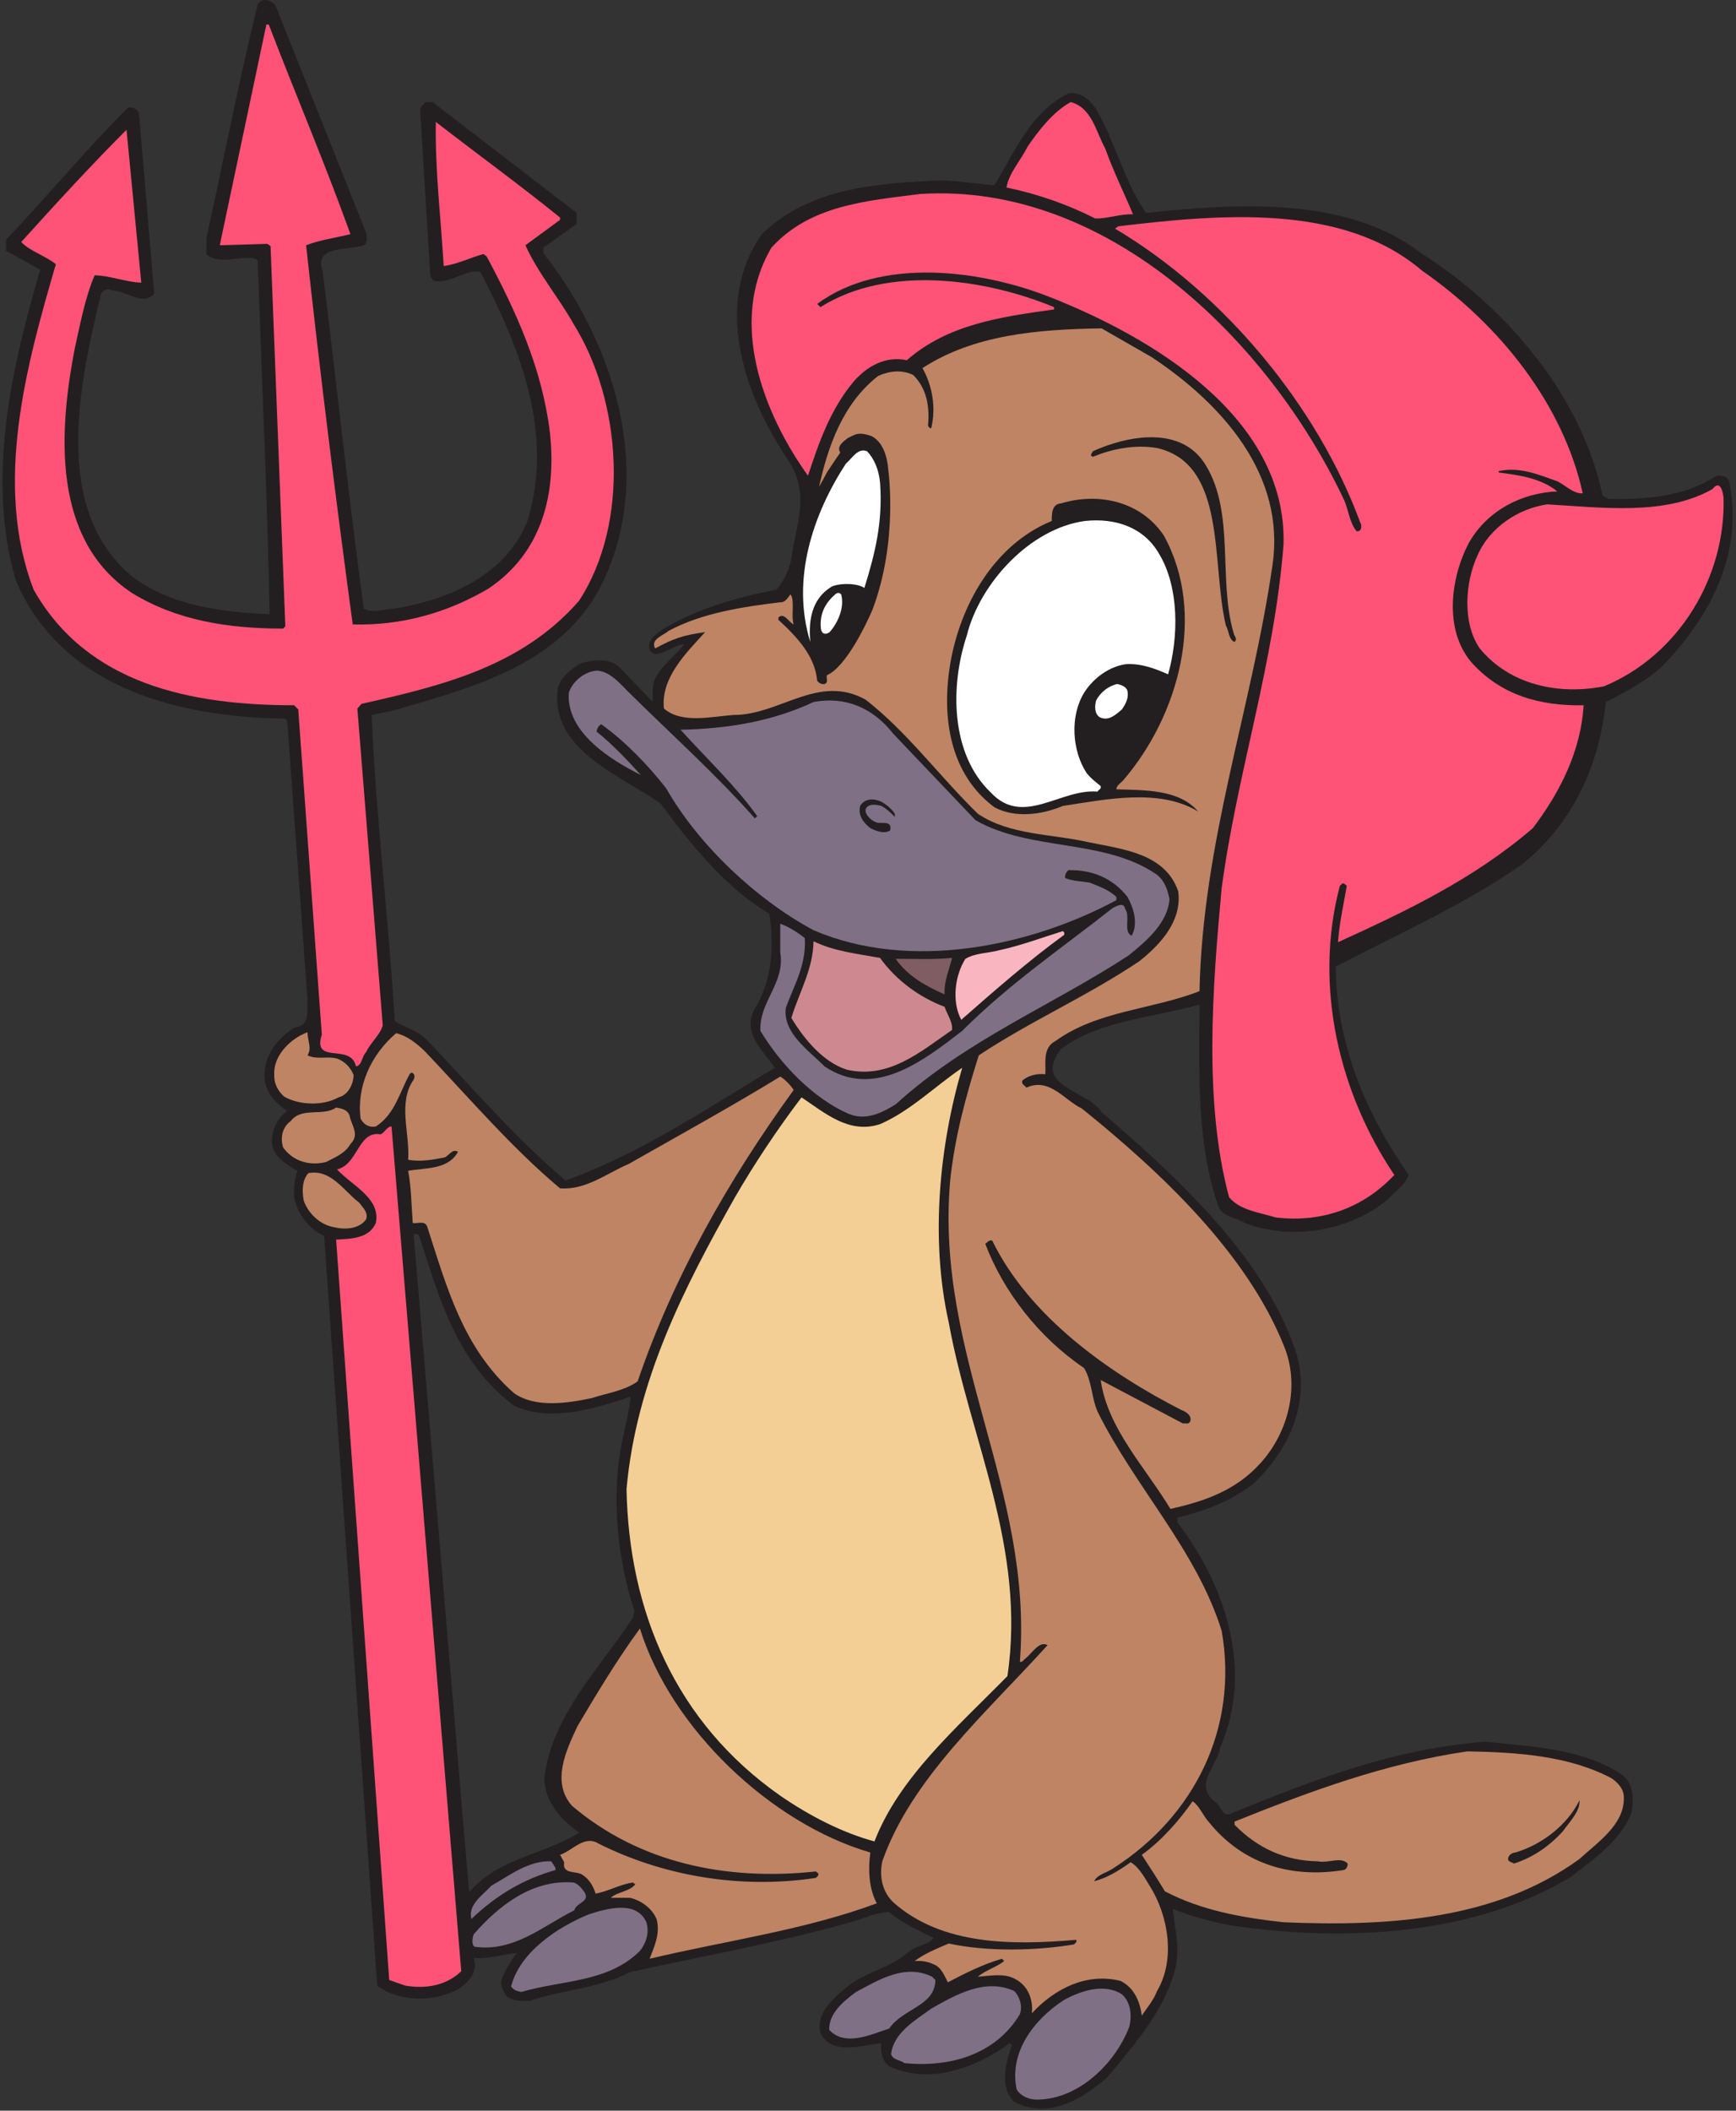 <?xml version="1.0" encoding="utf-8"?>
<!-- Generator: Adobe Illustrator 16.0.0, SVG Export Plug-In . SVG Version: 6.00 Build 0)  -->
<!DOCTYPE svg PUBLIC "-//W3C//DTD SVG 1.1//EN" "http://www.w3.org/Graphics/SVG/1.1/DTD/svg11.dtd">
<svg version="1.1" id="Layer_1" xmlns="http://www.w3.org/2000/svg" xmlns:xlink="http://www.w3.org/1999/xlink" x="0px" y="0px"
	 width="376px" height="457px" viewBox="0 0 376 457" enable-background="new 0 0 376 457" xml:space="preserve">
<rect x="0" y="0" width="376" height="457" fill="#333333" stroke="none"/>
<g>
	<defs>
		<rect id="SVGID_1_" width="376" height="457"/>
	</defs>
	<clipPath id="SVGID_2_">
		<use xlink:href="#SVGID_1_"  overflow="visible"/>
	</clipPath>
	<path clip-path="url(#SVGID_2_)" fill="#231F20" d="M59.8,1.5l19.5,48.9c0.2,1.2,0.45,2.725-1.2,2.9
		c-3.35,0.825-10.225,0.075-8.2,5.5c3,24.3,5.6,48.8,8.9,73c2,1.1,4.3,0,6.5,0c11.5-1.9,24.3-7,29-19.2c5.8-19.1-2-37.9-10.3-53.8
		c-3.5-0.4-6.4,2.7-10.1,2l-0.7-1l-2.2-36c0.2-0.8,0.6-1.2,1.2-1.7h1.5l31.2,24v2.4l-7.2,5.1v1.2C132.8,74,142,102,130.6,126
		c-8.8,18.1-28.6,22.9-45.6,27.9l-4.5,0.9c0.9,22.1,3.7,44.1,5,66.3c2.4,1.4,4.9,2,7,4.1c9.7,10.2,19.2,21.3,30,30.399
		c16.1-5.8,30.5-15.499,45.3-24.399c-2.5-3.8-7-7.3-4.5-12.5c3.8-5.9,4.5-13.6,3.3-20.9c-9.3-5.4-17.2-15.2-23.5-23.8
		c-8.5-6.1-24-11.5-22.3-24.9c0.5-2.4,2.6-3.9,4.6-5.3c2.7-1,6.2-1.4,8.6,0.5l7.4,7.7c-0.09-1.881-0.08-3.407,0.32-4.707
		c1.4-3.1,4.38-5.093,6.48-7.793c-2.4,0-6.29,3.781-7.5,1.2c-0.7-2.4,1.9-3.8,3.4-4.8c7.4-4.2,15.5-6.6,24-8.2
		c1.8-1.9,2.7-4.2,3.3-6.7c0.791-7.045,4.421-14.089-0.928-21.707C161.372,85.693,154.3,66,165,50.7c9.6-9.3,22.5-10.8,35.7-11.5
		c5.199-0.5,9.8,0.6,14.7,0.9c4.3-7.1,7.8-15.8,15.999-19.9c2.7-0.4,4.601,1.4,6,3.4c4.2,7.2,6,15.5,10.801,22.5
		c20.199-2.1,43.6-3.6,59.6,8.7c19,12.1,34.9,31.4,39.3,52.5l1.2,0.7c8.7,0.2,16.8-0.6,23.5-5c1.101-0.1,2.3,0.1,2.7,1.2
		c3.2,15.6-4,29.3-14.7,40.3c-3.7,3.2-7.8,5.4-12,7.5c-1.4,13.6-7,26.2-18.2,35.2c-12.8,8.9-26.8,15-40.3,22.1
		c0.2,17.1,6.6,31.799,15.8,45.1c-0.8,2.199-2.699,3.3-4.3,5.1c-8.2,7-20.8,9.2-31.2,5.3c-1.899-1.3-4.899-1.1-5.8-3.899
		c-4.6-13.101-4.1-28.7-4-43.4c-10.2,2.9-21.3,3.3-30,9.6c-6.3,8.3,5.7,8.8,8.8,13.7c16.9,14.5,34.8,31.2,41.8,51.101
		c3.9,10.899-1,22-9.1,29.5c-4.899,3.699-10.5,5.8-16.3,7.199v1c10.2,13.301,16.7,31.9,9.3,48.7c-0.6,4.101-6.1,8.2-0.899,12
		c0.999,0.8,1.5,3.2,3.1,2.4c17.6-7.2,35.3-14.101,55.2-15.601c10.399,1.101,21.2,1.5,29.699,7.2c2.5,2,2.4,5.3,2.001,8.101
		c-2.2,6-8.301,10.199-13.2,14c-20.801,12.5-48.4,14.199-73.5,10.5c-4.4-0.801-8.601-2-12.7-3.601c0.4,3.7,1.5,8.101,0.7,12.3
		c-2.101,9.2-8.601,16.601-14.9,24.2c-5.4,4.8-12.9,9.101-20.1,5.3c-3.4-3.1-1.801-8.8-0.5-12.3l-0.5-0.399
		c-7.2,5.199-17.101,9.1-26.101,5c-1.699-1.301-1.899-3.4-1.699-5c-4,0.3-10.8,2.8-13.201-2.2c-1.1-4.601,3.2-7.9,6.5-10.601
		c4-2.8,9-3.699,12.899-7.199c1.601-1.301,3.9-1.2,5.101-2.801c-3.3-1.699-6.7-3.1-9.601-5.6c-2.899,0-5.6,1.5-8.399,2.2
		c-15.6,4.399-31.8,7.3-47.8,10.8c-6.6,3.5-14.5,3.8-21.6,6.2c-1.8,0.1-3.7,0.1-5-0.9c-0.8-1.2-1.7-2.6-1-4.1
		c0.8-1.9,1.8-3.601,3.1-5.3c-2.9,0.1-6.2,1.399-9.3,1c0.9,3-0.8,5-3.2,6.699c-5.1,2.9-12.9,3-17.7-0.699L70.2,267.6
		c-3.3-1.5-5.9-4.899-6.5-8.399c-0.1-2,0.1-3.9,0.7-5.7c-2.4-1.4-5.8-3.4-5.5-6.7c0.1-2.6,1.4-4.8,3.3-6.3c-2.1-1.2-4.3-3.6-4.8-6.2
		c-0.7-5.1,2.2-9.1,6.3-11.8c3.6-0.4,2.7-3.3,2.9-6.2L62.2,156l-0.4-0.4c-23.5-0.3-48.6-6.8-58.4-30C-3.1,103.3,2.7,79,8.7,58.4
		l-7.4-4.1v-2.4c9-9.4,17.2-19.4,26.4-28.6c1.1-0.2,2,0.3,2.4,1.2l3.3,39.1c-2.5,2.8-6-0.7-9.1-0.7c-1.2-0.7-2.5,0.2-2.6,1.5
		c-4.5,18.8-10.5,45.9,6.9,60.4c8.4,6.3,19,7.7,29.8,8.2c-0.5-25.4-1.7-51.1-2.6-76.6L55.3,56c-3.7-0.7-7.9,1.5-10.6-1v-3.4
		c3.7-16.8,7-33.9,11.1-50.6C56.5-0.7,59.2,0,59.8,1.5L59.8,1.5z M90.8,267.6c-0.2-0.399-0.9-0.699-1.2-0.199l12,142.3
		c6.4-7.5,16.3-8.101,23.8-12.9c-3.9-2.8-7.5-6.8-7.5-11.8c1.6-13.6,11.9-23.6,19.2-34.8l0.3-1.4c-3.6-11.1-5.1-24.5-2.7-36.5
		c0.7-3.3,1.6-6.899,1.9-9.899c-7.6,2.5-17.1,5.6-25.2,2C99,295.2,95.1,281,90.8,267.6L90.8,267.6z"/>
	<path clip-path="url(#SVGID_2_)" fill="#FE5376" d="M58.2,5.3C64,20.4,70.4,35.4,75.9,50.7c-3.2,0.8-6.5,1.2-9.6,2.4
		c3,27.5,6.4,54.8,10.1,82.1c10.7,0.3,20.6-2.6,29.3-7.7c11.6-7.7,14.9-20.4,13.4-33.9c-1.7-13.9-7.3-26.1-13.7-38.1l-0.7-0.5
		c-2.9,0.8-5.6,2.2-8.6,2.6c-0.6-10.3-1.9-20.8-1.7-31.2c8.9,6.9,18,13.5,26.9,20.7v0.5l-7.5,5.5c2.7,6,7.2,11.3,10.4,17
		c10.5,16.8,12.3,43,1.2,60c-12.5,14.3-29.9,18.4-47.1,22.3l-0.9,1l5.5,68.6c-0.5,2-2.7,3.8-3.6,5.8c-1,1-0.8,2.799-2.2,3.1
		c-1.1-5.201-9.5-0.2-7.4-6.9l-5.1-70.4l-0.9-0.9c-22.3,0-44.8-4.5-56.4-25c-8.8-22.8-1.5-48.9,4.8-70.5c-2.4-1.9-5.6-2.8-7.5-4.8
		c7.4-8.2,15.2-16.7,22.8-24.3l3.2,33.1c-3.3-0.1-6.6-1.5-10.1-1.6c-2.1,4.9-3.1,10.5-4.3,15.8c-3.5,18.1-5,41.5,12.4,53
		c9.6,5.9,20.7,7.7,32.7,7.7l0.5-0.5l-3.2-82.3l-0.7-0.5l-10.3,0.3L57.7,5.3H58.2L58.2,5.3z"/>
	<path clip-path="url(#SVGID_2_)" fill="#FE5376" d="M239.4,32.2c1.699,4.8,3.999,9.4,6,14.2c-2.9-0.1-5.601,1-8.2,0.9
		c-6.101-3.1-12.5-5.3-19.2-6.7c0.5-3.1,3.1-5.9,4.6-8.9c2.4-3.5,5.5-7.5,9.301-9.6C236.5,23.3,237.399,28.6,239.4,32.2L239.4,32.2z
		"/>
	<path clip-path="url(#SVGID_2_)" fill="#FE5376" d="M291,108c1.1,2.3,1.2,5,2.8,7c1.2,0.2,1.2-1.3,0.8-1.9
		c-9.1-24.8-29.2-49.4-53.1-63.6l0.7-0.5c21.899-2.6,48.6-5.1,65.8,9.6c17,11.8,30.6,29.1,34.8,48.2c-1.9,0.2-3.7-1.7-5.5-2.6
		c-4-1.4-8.1-3.2-12.7-2.2v0.3c4.5,0.6,9.101,1.2,12.7,4.1c-7.6,0.3-15.1,4-19.2,11.2c-3.899,7.5-5.399,18.6,0.5,25.7
		c6.4,7.2,14.9,9.6,24.4,9.4c-0.601,9.8-5,18.7-11,26.6c-12.9,11.1-27.5,18-42.2,24.7c0.3-4.2,1.2-8.1,1.9-12.2
		c-0.301-0.2-0.601-0.7-1-0.5l-0.5,0.5c-5.8,21.899,0,45.1,11.8,62.6c-6.7,7.1-15.601,10.399-25.7,9.199
		c-3.5-1.1-7.7-1.5-10.1-4.399c-5.5-20.5-3.601-45.3-1.601-66.9C268,167,276,143.7,278,117.9c0.8-27.7-28.9-45-50.4-53.5
		c-15.1-6-36.8-8.8-50.6,1.4l0.7,0.7c14.6-9.2,35.6-6.2,50.6,0V67c-11.5,1.6-23,3.2-31.9,11c-4.6-1-8.6,1.3-11.5,4.6
		c-5.1,6.1-7.6,13.4-9.9,20.4c-9.6-13.4-17.4-33.3-7.9-49.4c8.4-9.2,20.5-10.1,32.2-11.6C240.1,39.4,274.899,74.1,291,108L291,108z"
		/>
	<path clip-path="url(#SVGID_2_)" fill="#BF8464" d="M249.399,77.3c15.4,10.2,29.101,25.6,26.2,45.1c-4.5,31.1-15.1,59.6-15.8,92.2
		c-10.2,4-22.1,4.2-31.2,10.8c-2.899,1.5-2,4.899-2.2,7.2C224.7,232.4,222.7,232.8,221.4,234c-0.2,0.8,0.6,1,0.899,1.5
		c5-2.3,8.2,2.7,12,4.5c17.4,14,35.7,31.4,43.7,51.2c3.7,8.7,1.1,18.899-5,25.6c-5.4,6-12.3,8.3-19.5,9.9
		c-5.5-9.101-13.601-17.4-15.101-27.9l17.801,9.4c0.6-0.101,1.3,0.3,1.6-0.5c0.4-1.2-1-2.101-1.899-2.4
		c-15.501-7.899-32.9-20.1-41.001-36.7c-0.699-0.199-0.999,0.4-1.5,0.7c3.9,10.3,11.601,20.3,21.4,26.9
		c1.7,2.8,1.601,6.399,2.9,9.399c8,16.2,21.5,30.101,26.899,47.5c3.7,21-5.899,40.101-23.3,51.301c-1.5,1.1-3.6,1.399-4.3,2.899
		c2.6-0.6,5.4-2.3,7.899-4.1c1.801,1.1,3,3.3,4.101,5.1c4,6.3,5.7,15.9,1.6,22.8c-0.699,1.9-2.199,3.7-3.3,5.301
		c-0.399-3-1.6-6-4.6-7.5c-7.2-1.801-14.101,1.5-19.2,7c0.3-3.101-0.9-6.101-3.8-7.5c-2.2-1.2-5.4-0.601-7.9-0.4
		c1.6-1.4,4.1-2.1,5.7-3.4l-0.5-0.5c-4.101,1.2-7.9,3.101-11.7,5.101c-0.7-1.3-1.4-3.3-3.1-3.9c-1.2-0.6-2.601-0.8-4.101-0.7
		c2.101-1.6,4.8-2.699,7.4-3.8c8.3,1.8,18.7,1.601,27.1,0.2c0.3-0.3,0.7-0.5,0.5-1c-13.899,1.2-29.1,1.2-39.6-8.1
		c-2.4-2.301-3.101-5.601-2.4-8.9c6.301-17.9,22.3-31.9,35.8-46.8c-1.8-1-3.3,1.7-4.8,2.899c-0.399,0.2-0.6,0.9-1.2,0.7
		c2.9-37.399-18.399-66.3-15.1-104.2c1-9.399,3.4-18.3,6.2-27.1c11.3-7.5,23.5-12.8,34.8-20.4c4.9-3.9,9.2-8.9,8.4-15.1
		c-2.801-8.2-11.9-9.1-19.2-10.6c-8.2-1.9-17.2-1.5-24.2-6.2c-8.399-8.2-15.3-17.7-24.3-24.7c-10.2-5.7-18.6,3.3-28.5,3.3
		c-4.8,0.3-11.3,2-15.2-1.4c-0.7-6.6,4.726-11.931,8.926-16.531c-4.856,0.655-7.019,1.468-10.826,3.531c-1.1-2,1.8-2.8,2.9-3.8
		c7.3-3.9,16-5.2,24.2-6.2c1.1,0.1,1.7-1.1,2.2-1.7c1,1.1,0.1,4.7,0.7,6.5c-1.1-0.5-2.1-2.7-3.3-1.5v0.5c4.1,3.8,7.9,7.8,8.4,13.2
		c0.4,0.5,0.9,0.8,1.6,0.7c0.9-0.3,0.3-1.2,0.5-1.9c4-1.7,8.355-10.643,9.855-14.143c5.707-15.045,3.415-30.496,3.415-30.496
		s-0.191-5.516-3.67-7.161c-2.993-1.03-3.6-0.2-5,0.4c-0.9,0.7-2.6,1.8-1.7,3.2c-1,1.4-1.9,2.8-2.9,4.3c-0.5,1-1.1,2.1-1.7,3.1
		c1.9-8.5,5-17.9,12.8-24c2.399-1.1,5.199-1.4,7.6-0.2c2.9,2.9,3.6,6.7,3.2,11c0.2,0.2,0.3,0.6,0.7,0.5c1.1-4.5,0.2-9.3-1.9-13
		c11.101-7.2,24.8-8.4,38.8-8.6L249.399,77.3L249.399,77.3z"/>
	<path clip-path="url(#SVGID_2_)" fill="#231F20" d="M261.2,100.8c6.3,10.4,2.6,24.8,6,36.3c0.1,0.6,0.899,1.2,0.199,1.9
		c-1.3-0.5-1.199-2.4-1.899-3.6c-3.2-13.6,0.268-34.905-14.9-38.4c-4.899-0.8-9.699,0.2-13.899,1.9c-0.801-0.3-0.2-0.7,0-1.2
		C244,94.4,255.9,91.9,261.2,100.8L261.2,100.8z"/>
	<path clip-path="url(#SVGID_2_)" fill="#FFFFFF" d="M190.619,104.607c0.6,8.5-1.105,15.29-3.405,22.69
		c-1.8-1.2-5.879-0.99-7.214-0.208c-4.3,2.7-4.9,7.411-4.5,11.911c-4.2-13.6,0.6-27.7,7.7-38.6c1.4-1.2,2.6-3.5,4.6-2.7
		C189.3,99.3,190.357,101.595,190.619,104.607L190.619,104.607z"/>
	<path clip-path="url(#SVGID_2_)" fill="#FE5376" d="M373.3,107.8c0.5,17.1-9.7,34.1-25.899,40.8c-9.7,1.9-20.301-0.2-26.9-8.2
		c-3.8-5.5-3.2-14.3-0.5-20.1c2.6-6.1,8.899-10.2,15.1-11.1c12.101,0.7,25.5,2.5,35.8-3.3C372.6,103.7,373.2,106.6,373.3,107.8
		L373.3,107.8z"/>
	<path clip-path="url(#SVGID_2_)" fill="#231F20" d="M252.1,116c9.3,16.9,3.2,38.9-8.7,52.8c-0.5,0.7-1.6,1.2-1.6,2.1
		c6.2,0.2,13.6,0,17.7,4.8c-8.4-5.1-20-2.6-29.3-1.2c-4.5,1.9-10.3,2.7-14.8,0.3c-9.7-7.2-11.501-19.5-9.601-31
		c2.101-12.5,9.3-25.8,22-31c0-1.2-0.1-3.7,2-3.8C238,106.5,247.2,108.6,252.1,116L252.1,116z"/>
	<path clip-path="url(#SVGID_2_)" fill="#FFFFFF" d="M251.1,120c4.3,7.2,4.2,17.9,1.9,26c-2.5-1.1-5.7-2.4-9.1-2.2
		c-3.601,0.5-7.001,2.9-9.101,6.2c-3.1,5.1-2.6,12.5,0.5,17.3c0.9,1.2,2,2,3.1,2.899c0.2,0.601-0.499,0.8-0.699,1.201
		c-8-0.7-16.101,7.7-23.101,0.2c-8.8-8.4-8.8-23.2-5.199-34c2.8-11.3,13.699-23.2,25.6-24.8C241.7,112.1,247.8,114.2,251.1,120
		L251.1,120z"/>
	<path clip-path="url(#SVGID_2_)" fill="#FFFFFF" d="M182.185,128.702c0.879,3.132-1.092,6.659-2.532,8.198
		c-1.639,1.043-1.852-0.752-1.852-0.752c-0.383-3.573,1.263-5.867,3.143-7.496C181.688,128.007,182.185,128.702,182.185,128.702
		L182.185,128.702z"/>
	<path clip-path="url(#SVGID_2_)" fill="#7F7086" d="M136.6,150.3c8.9,8.8,18.7,17.6,26.9,26.9l0.5-0.5c-4.7-6.6-11-12.5-16.6-18.7
		c10.4-0.2,20.1-1.9,28.8-6c7-1.3,12.9,1.3,17.3,6.9l17.8,18.7c11.9,6.8,27.9,3.9,39.3,11.8c1.7,1.4,2.301,3.299,2.7,5.3
		c-0.399,5.1-4.899,9-8.9,12.2C227.7,217.8,209.4,225.1,194,239.1c-2.9,1.801-6.4,3.601-10.1,2.101c-7.7-3.3-14.8-10.7-19.2-18
		c-0.3-6.4,5.4-10.3,4.3-17V200c1.9,0.7,3.8,1.9,5.3,3.1c0.4,5.7-2.3,10.2-4.1,15.1c-0.7,5.4,4.8,9.101,8.4,12.701
		c10.7,7.199,21.5-1.3,29.799-7.7c10.301-10.3,21.7-18,32.601-26.6c0.8-0.4,2.399-1.4,2.7,0.2c1.199,1.7-0.5,4.899,1.399,5.8
		c1.5-2.6,0.4-6.1-0.899-8.4c-3.2-4.1-7.7-5.899-12.801-5.8c-0.5,0.5-0.8,1-0.699,1.7c1.6,0.7,3.6,0.7,5.3,1c2,0.8,4.1,1.5,5.8,3.1
		v0.7c-18.6,10-44.7,15.5-65.6,6.5c-12.3-6.6-24.9-18.4-31.9-30.7c-3.9-5-9-10.3-14.1-13.9c-0.6,0.4-0.9,1-1,1.6
		c3.4,2.7,6.7,6.2,9.601,9.4c-6.2-3.1-16.2-9.1-15.601-17.8c0.8-2.5,3.5-4.7,6.2-4.8C132.4,145.5,134.4,148.2,136.6,150.3
		L136.6,150.3z"/>
	<path clip-path="url(#SVGID_2_)" fill="#FFFFFF" d="M244.2,149.6c0.3,1.6-0.4,2.8-1.2,4c-1.4,1.2-2.9,2.6-4.8,1.7
		c-1.2-0.8-1.101-2.4-0.801-3.6c0.9-1.8,2.7-3.2,4.601-3.6C242.8,148.3,243.9,148.6,244.2,149.6L244.2,149.6z"/>
	<path clip-path="url(#SVGID_2_)" fill="#231F20" d="M193.8,176.2v0.7c-0.733-0.849-1.8-1.8-2.899-2.4c-1-0.3-2.9-0.6-3.4,0.7
		c-0.276,1.153,1.276,2.533,2.4,2.9c1.163,0.281,3.399-0.5,2.899,1.7c-1.2,0.8-2.987,0.177-4.3-0.5c-1.5-1.2-2.7-2.7-2.2-4.8
		c1-1.7,3.081-1.66,4.601-0.9C192,174.2,193.1,175.1,193.8,176.2L193.8,176.2z"/>
	<path clip-path="url(#SVGID_2_)" fill="#F9B5C0" d="M230.5,201.9v0.5c-7.7,5.6-15,12-22.3,18.4c-2.101-3.9-1.4-9.6,0.899-13.2
		c2.2-1.3,5-1.2,7.5-1.9c4.601-1,9.101-2.7,13.601-4.1L230.5,201.9L230.5,201.9z"/>
	<path clip-path="url(#SVGID_2_)" fill="#CD898F" d="M190.6,207.4c3.601,5,8.7,8.6,14,10.6c0.5,1.6,1.801,3.3,1.601,5
		c-6.801,4.7-13.7,10.7-22.8,8.6c-5.1-1.6-9.3-6.7-12-11.2c1.7-5.6,4.7-10.5,4.8-16.6C180.7,206,185.7,206.5,190.6,207.4
		L190.6,207.4z"/>
	<path clip-path="url(#SVGID_2_)" fill="#805D62" d="M206.2,207.4c-0.5,2.3-1.801,5-1.601,7.9c-3.899-1.7-8-3.9-10.6-7.7
		C198.1,207.6,202.3,207.8,206.2,207.4L206.2,207.4z"/>
	<path clip-path="url(#SVGID_2_)" fill="#BF8464" d="M66.6,223.5c0,1.7,1,3.5,0,5c2.1,1,4.2,0.1,6.4,0.7c1.7,0.6,3,2,3.6,3.6
		c-0.1,2-1.2,4.301-3.3,4.8c-3.3,1.9-8.6,1.7-11.8-0.199c-1.4-1.301-2.2-2.9-2.1-4.8C59.2,228.5,63,224.8,66.6,223.5L66.6,223.5z"/>
	<path clip-path="url(#SVGID_2_)" fill="#BF8464" d="M92,227.6c9.5,10,18.8,20.9,29.3,29.7c5.6,0.4,10-3.2,14.9-5.3
		c10.9-6.2,22-12.3,32.8-18.9c0.9,0.5,2.2,1.801,2.9,2.9c-14.3,19.7-26.1,40.6-33.8,63.1c-2.8,2-6.5,2.5-9.9,3.601
		c-5.2,1.1-12.1,2.2-16.8-1c-11.2-9.8-14.7-23.3-18.9-36.2c-0.6-1.3-2.1-0.5-3.1-0.7c-0.3-3.8-0.3-7.7-1-11.3
		c3.9-0.7,8.6-0.2,10.8-4.1c-1.2-0.801-1.9,0.8-2.9,1.199c-2.5,0.5-5.3,1-7.9,0.5c0.4-5.8-2.292-12.362,1.183-17.312
		c0.583-1.217-0.394-1.902-0.828-1.269c-2.2,3.899-3.155,8.681-7.355,11.381c-1.5,0.3-2.7-0.5-3.3-1.7c-0.9-7,2.3-13.9,7.7-18.5
		C88.2,224.3,90.1,225.8,92,227.6L92,227.6z"/>
	<path clip-path="url(#SVGID_2_)" fill="#F3CF96" d="M205.5,286.4c4.6,25.3,16.8,48.699,12.7,76.5c-11.101,11.3-23.5,22-28.8,35.8
		c-7-1.9-14-5.5-20.4-9.9C146.3,372.9,136.2,348.9,135.7,322.4c2.1-23.4,12.4-43.5,23.5-63.2c4.3-7.4,9.1-14.601,14.4-21.601
		c5.1,3.4,10.3,8,17,5.801c6.5-2.801,11.9-8.2,17.8-12.2C203.5,247.9,201.399,268.2,205.5,286.4L205.5,286.4z"/>
	<path clip-path="url(#SVGID_2_)" fill="#BF8464" d="M75.7,241.5c0.4,2.2,2.3,4.1,0.2,6.2c-1.2,2.1-3.4,2.899-5.3,3.899
		c-3.6,0.9-7.2-0.199-9.3-3.199c-0.6-2.101-0.2-4.301,1.7-5.7c2.4-3.101,7-0.9,9.8-2.9C73.9,240,75.2,240.2,75.7,241.5L75.7,241.5z"
		/>
	<path clip-path="url(#SVGID_2_)" fill="#FE5376" d="M99.9,426.8c-3.2,3.101-7.7,3.9-12.2,3.101l-3.4-1.2L72.8,268.4
		c3.3-0.2,7.1-0.2,8.6-3.601c1.1-5.399-5.2-8.1-8.4-11.6c4.6-1.101,4.5-8.4,9.4-7.601c0.9-0.3,1.4-1.699,2.4-1.699L99.9,426.8
		L99.9,426.8z"/>
	<path clip-path="url(#SVGID_2_)" fill="#BF8464" d="M77.8,260.4c0.8,1.1,2,2.1,1.5,3.6c-1.5,2.1-4.5,2.3-7,1.7
		c-2.9-0.5-5.5-2.9-6.5-5.7c-0.4-2-0.4-4.5,1-6C71.7,253.1,74.4,257.8,77.8,260.4L77.8,260.4z"/>
	<path clip-path="url(#SVGID_2_)" fill="#BF8464" d="M138.6,352.6c6.7,21.601,28.3,42.2,49.9,48.5c-0.5,3.801-0.3,7.801,1.4,11
		c-15.601,5.801-32.8,8.101-49.2,12c0.9-2.399,2.4-5.399,1.5-8.6c-1-2.4-3.5-4.1-5.8-4.6h-4.1c1.4-1.301,4-1.301,5.3-2.9l-0.5-0.4
		c-2.9,0.4-5.3,1.9-8.1,2.4c-0.5-1.6-1.4-3.2-2.9-4.1c-1.3-0.9-4.4,0-3.9-2.7l-0.9-1.601c2.7-0.899,5.3-4.399,8.4-2.399
		c13.8,6.899,30.5,9.899,47,7.399c0.3-0.3,0.7-0.5,0.5-1l-0.5-0.399c-19.5,2.1-38.3-1.9-52.8-14.2c-4.6-5.2-1.2-12.2,1.2-17.3
		C129.3,366.6,133.7,359.3,138.6,352.6L138.6,352.6z"/>
	<path clip-path="url(#SVGID_2_)" fill="#BF8464" d="M349,385c1.5,1,2.8,2.5,2.7,4.3c0.1,5.8-5.7,9.601-9.601,13.2
		c-17.899,13-40.8,14.7-64.1,13.7c-9.101-1-17.9-2.601-25.7-6.7c-1.5-2.5-3.3-5.3-5-7.9c4.2-3,8.1-7.399,11-11.6
		c1.5,1,2.3,3.2,3.601,4.6C269.3,403.7,279.7,406.7,291,404.9c0.6-0.101,0.9-0.801,0.9-1.4c-1.5-1.6-4.2,0-6.501-0.5
		c-6.999-0.1-12.999-2.8-18-7.9V394.4c16.2-6.5,32.601-12.601,50.4-15.2C329,379.4,339.9,380.2,349,385L349,385z"/>
	<path clip-path="url(#SVGID_2_)" fill="#231F20" d="M338.5,396.5c-3.1,3.4-6.601,5.7-10.6,7c-0.4-0.3-0.9-0.3-1.2-0.7
		c-0.3-0.899,0.699-1.7,1.5-1.7c5.5-1.6,11.199-5.8,13.899-11.3C342.3,392.1,340,394.4,338.5,396.5L338.5,396.5z"/>
	<path clip-path="url(#SVGID_2_)" fill="#7F7086" d="M120.3,404.4v0.5c-6.8,1.899-12.8,5.399-18.2,10.6c-0.8-3.1,2.4-5.1,4.3-7.2
		c4.1-2.3,8.1-5.5,13-5.3L120.3,404.4L120.3,404.4z"/>
	<path clip-path="url(#SVGID_2_)" fill="#7F7086" d="M126.6,409.7c1.3,2.1-1.8,2.2-2.2,3.899c-6.8,3.4-13.1,9.101-21.6,7.9
		c-0.7-0.4-0.5-1.9-0.2-2.7c5.6-6.399,12.8-11.899,21.6-11.2C125.2,407.8,126,408.9,126.6,409.7L126.6,409.7z"/>
	<path clip-path="url(#SVGID_2_)" fill="#7F7086" d="M140,416.2c0.7,2.3-0.1,4.6-1.4,6.2c-6.9,6.899-17,6.3-25.7,8.899
		c-0.8-0.2-1.6-0.3-2.2-1.2c1.9-7.5,10.2-12.899,16.8-15.6C131.2,413.3,137.8,411.3,140,416.2L140,416.2z"/>
	<path clip-path="url(#SVGID_2_)" fill="#7F7086" d="M202.6,428.7c-0.1,5.7-7,6.1-10,10.5c-3.899,1.3-9.6,4-13,0.3
		c-0.1-3.6,3.1-6.2,5.8-8.2c4.9-2.6,10.6-6.2,16.5-3.3L202.6,428.7L202.6,428.7z"/>
	<path clip-path="url(#SVGID_2_)" fill="#7F7086" d="M219.7,431.1c1.199,1.301,1.8,3.2,1.199,5C215.7,444.8,205.8,447.7,195.9,446.7
		c-0.9-0.7-2.4-0.601-2.9-1.9c0.5-4.7,5.3-7.399,8.7-9.899C207,431.9,213.399,428.2,219.7,431.1L219.7,431.1z"/>
	<path clip-path="url(#SVGID_2_)" fill="#7F7086" d="M243,431.8c1.899,1.7,2.2,4.5,1.6,7c-3,7.9-10.899,15.7-19.899,15.8
		c-1.8,0-3.601-0.699-4.5-2.199c-1.7-7.9,3.6-15.101,10.3-19.4C234,431.1,239.1,429.3,243,431.8L243,431.8z"/>
</g>
</svg>
